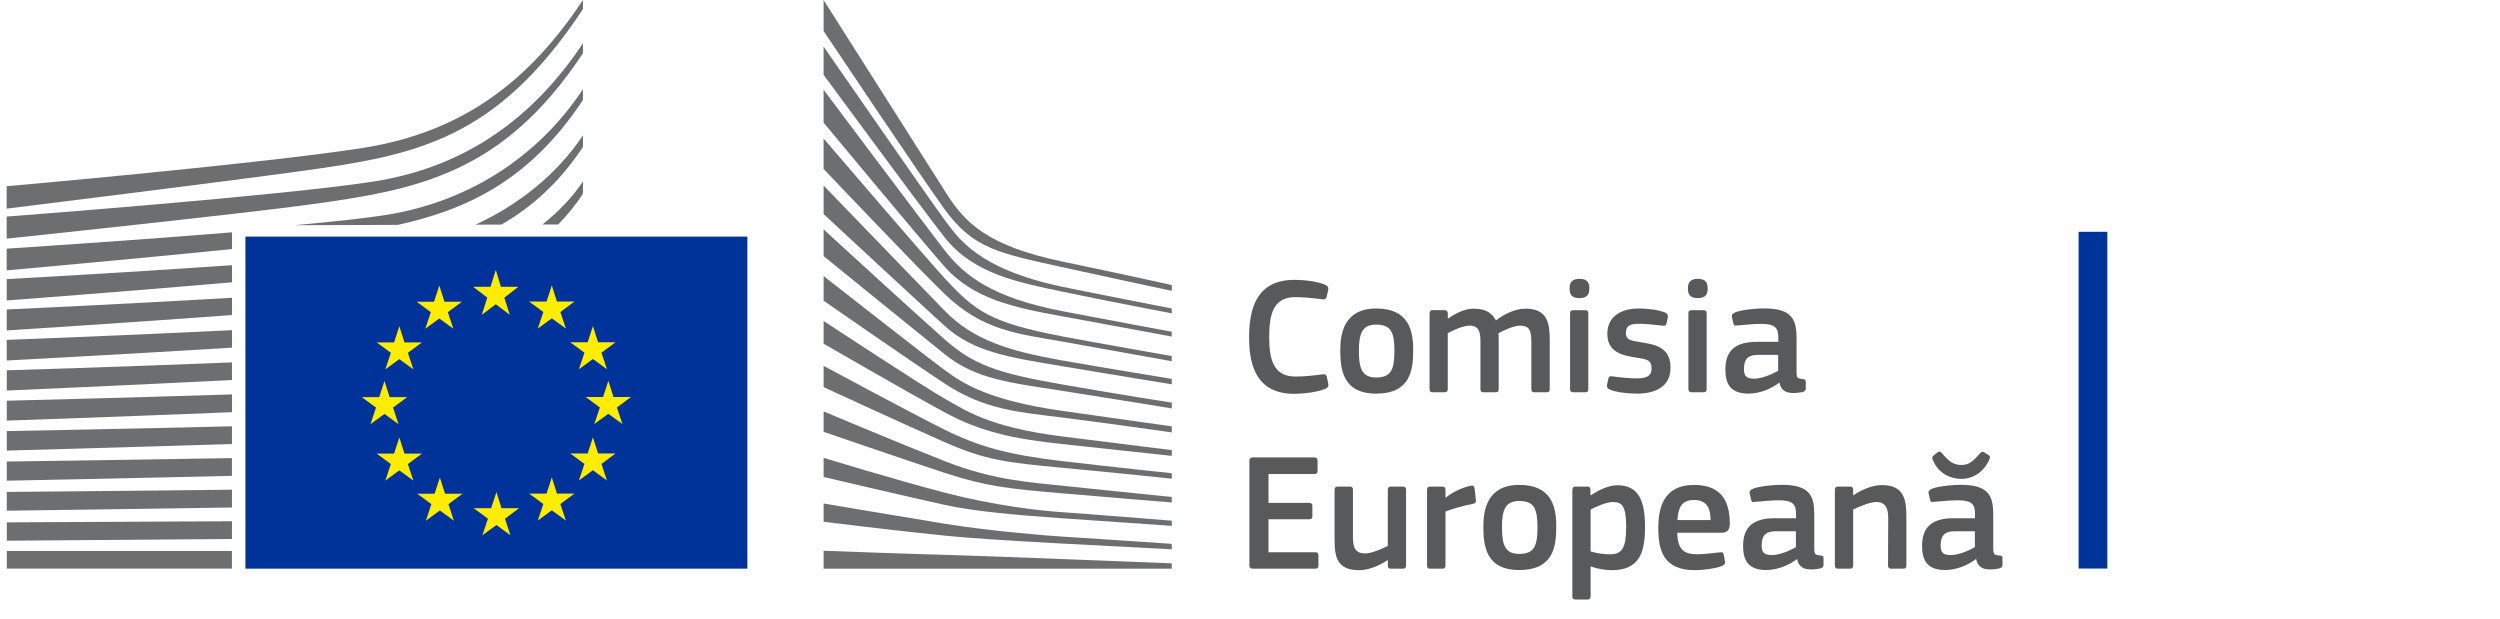 <svg
  width="291"
  height="72"
  viewBox="0 0 291 72"
  fill="none"
  xmlns="http://www.w3.org/2000/svg"
>
<path
    d="M86.993 27.541H86.937H28.567V66.191H86.937H86.993V27.541Z"
    fill="#003399"
  />
<path
    d="M58.309 33.381H60.344L58.703 34.645L59.342 36.647L57.711 35.413L56.08 36.647L56.719 34.645L55.068 33.381H57.097L57.711 31.429L58.309 33.381Z"
    fill="#FFED00"
  />
<path
    d="M58.381 59.157H60.416L58.78 60.376L59.414 62.302L57.783 61.114L56.152 62.302L56.796 60.376L55.139 59.157H57.169L57.783 57.282L58.381 59.157Z"
    fill="#FFED00"
  />
<path
    d="M64.828 57.453H66.868L65.227 58.667L65.866 60.593L64.23 59.405L62.599 60.593L63.243 58.667L61.587 57.453H63.617L64.23 55.572L64.828 57.453Z"
    fill="#FFED00"
  />
<path
    d="M64.828 35.1H66.868L65.227 36.319L65.866 38.245L64.23 37.057L62.599 38.245L63.243 36.319L61.587 35.1H63.617L64.23 33.224L64.828 35.1Z"
    fill="#FFED00"
  />
<path
    d="M69.619 39.838H71.649L70.013 41.051L70.647 42.978L69.016 41.789L67.385 42.978L68.029 41.051L66.372 39.838H68.402L69.016 37.957L69.619 39.838Z"
    fill="#FFED00"
  />
<path
    d="M69.619 52.782H71.649L70.013 54L70.647 55.926L69.016 54.738L67.385 55.926L68.029 54L66.372 52.782H68.402L69.016 50.906L69.619 52.782Z"
    fill="#FFED00"
  />
<path
    d="M71.409 46.209H73.449L71.808 47.427L72.447 49.353L70.811 48.165L69.18 49.353L69.824 47.427L68.167 46.209H70.197L70.811 44.333L71.409 46.209Z"
    fill="#FFED00"
  />
<path
    d="M51.739 35.12H53.769L52.133 36.334L52.767 38.26L51.136 37.072L49.505 38.26L50.149 36.334L48.497 35.12H50.522L51.136 33.239L51.739 35.12Z"
    fill="#FFED00"
  />
<path
    d="M47.081 39.853H49.121L47.48 41.066L48.114 42.993L46.483 41.804L44.852 42.993L45.496 41.066L43.84 39.853H45.869L46.483 37.972L47.081 39.853Z"
    fill="#FFED00"
  />
<path
    d="M45.353 46.229H47.388L45.752 47.442L46.386 49.369L44.755 48.185L43.124 49.369L43.768 47.442L42.116 46.229H44.141L44.755 44.348L45.353 46.229Z"
    fill="#FFED00"
  />
<path
    d="M47.081 52.797H49.121L47.48 54.015L48.114 55.942L46.483 54.753L44.852 55.942L45.496 54.015L43.84 52.797H45.869L46.483 50.921L47.081 52.797Z"
    fill="#FFED00"
  />
<path
    d="M51.806 57.468H53.835L52.199 58.682L52.833 60.608L51.202 59.42L49.571 60.608L50.215 58.682L48.564 57.468H50.589L51.202 55.588L51.806 57.468Z"
    fill="#FFED00"
  />
<path
    d="M95.869 0.005C95.869 0.005 107.869 18.91 110.068 22.374C112.262 25.837 114.772 28.583 123.653 30.443C132.535 32.304 136.4 33.184 136.4 33.184V33.856C136.4 33.856 130.755 32.668 123.495 31.065C116.234 29.462 113.264 28.921 109.956 24.366C107.2 20.574 95.869 3.615 95.869 3.615V0V0.005Z"
    fill="#6D6E70"
  />
<path
    d="M95.869 21.595C95.869 21.595 106.796 32.916 109.956 36.167C113.31 39.615 117.6 40.889 123.551 41.941C129.232 42.942 136.395 44.1 136.395 44.1V44.737C136.395 44.737 129.666 43.645 123.551 42.614C117.553 41.597 113.356 41.031 109.92 37.901C106.842 35.1 95.869 24.922 95.869 24.922V21.59V21.595Z"
    fill="#6D6E70"
  />
<path
    d="M95.869 26.697C95.869 26.697 106.259 36.238 109.956 39.499C113.356 42.497 116.112 43.433 123.587 44.742C131.062 46.052 136.395 46.866 136.395 46.866V47.538C136.395 47.538 129.63 46.441 123.551 45.48C117.472 44.525 113.596 44.146 109.956 41.228C105.758 37.861 95.869 29.811 95.869 29.811V26.692V26.697Z"
    fill="#6D6E70"
  />
<path
    d="M95.869 32.132C95.869 32.132 107.737 41.446 109.956 43.074C112.175 44.702 115.109 46.603 123.623 47.821C132.064 49.03 136.395 49.627 136.395 49.627V50.334C136.395 50.334 128.741 49.237 123.623 48.6C118.505 47.963 114.583 47.69 109.991 44.666C105.523 41.724 95.869 35.004 95.869 35.004V32.132Z"
    fill="#6D6E70"
  />
<path
    d="M95.869 37.36C95.869 37.36 107.772 45.197 110.027 46.441C112.282 47.68 114.931 49.702 123.623 50.799C132.315 51.897 136.395 52.392 136.395 52.392V53.065C136.395 53.065 129.206 52.286 123.587 51.684C117.973 51.083 114.143 50.269 109.956 47.998C105.768 45.733 95.869 40.01 95.869 40.01V37.36Z"
    fill="#6D6E70"
  />
<path
    d="M95.869 42.588C95.869 42.588 106.392 48.251 109.956 50.016C113.928 51.988 117.364 52.933 123.587 53.666C129.697 54.384 136.395 55.082 136.395 55.082V55.719C136.395 55.719 130.203 55.062 123.587 54.445C117.027 53.828 114.69 53.545 109.956 51.467C105.722 49.606 95.869 45.066 95.869 45.066V42.583V42.588Z"
    fill="#6D6E70"
  />
<path
    d="M95.869 47.887C95.869 47.887 104.183 51.406 110.027 53.702C115.774 55.957 120.166 56.149 123.658 56.538C125.197 56.71 136.395 57.848 136.395 57.848V58.485C136.395 58.485 129.707 57.954 123.623 57.423C117.538 56.892 114.915 56.665 109.991 55.052C105.006 53.413 95.869 50.264 95.869 50.264V47.892V47.887Z"
    fill="#6D6E70"
  />
<path
    d="M95.869 53.292C95.869 53.292 104.265 55.866 109.991 57.352C115.718 58.839 120.974 59.446 123.623 59.617C126.271 59.794 136.4 60.608 136.4 60.608V61.21C136.4 61.21 130.638 60.821 123.587 60.325C117.886 59.926 113.31 59.501 109.956 58.768C106.244 57.959 95.869 55.522 95.869 55.522V53.292Z"
    fill="#6D6E70"
  />
<path
    d="M95.869 58.606C95.869 58.606 102.736 59.779 109.991 60.967C115.432 61.857 122.799 62.419 123.587 62.454C124.374 62.489 136.395 63.303 136.395 63.303V63.941C136.395 63.941 128.7 63.546 123.587 63.268C118.259 62.975 112.962 62.656 109.956 62.348C103.217 61.655 95.869 60.735 95.869 60.735V58.606Z"
    fill="#6D6E70"
  />
<path
    d="M95.869 64.107C95.869 64.107 106.699 64.512 109.991 64.583C113.284 64.653 136.395 65.574 136.395 65.574V66.196H95.869V64.107Z"
    fill="#6D6E70"
  />
<path
    d="M123.582 33.366C113.78 31.277 111.561 27.733 109.915 25.539C108.268 23.339 95.864 5.415 95.864 5.415V8.712C96.355 9.344 106.97 23.835 109.95 27.627C113.31 31.899 118.571 32.87 123.582 33.932C128.587 34.994 136.395 36.475 136.395 36.475V35.909C136.395 35.909 126.118 33.902 123.582 33.366Z"
    fill="#6D6E70"
  />
<path
    d="M123.582 36.202C115.534 34.645 112.277 32.127 109.915 29.083C107.552 26.034 95.864 10.446 95.864 10.446V14.279C96.355 14.85 107.046 27.753 109.915 30.999C113.259 34.786 117.927 35.783 123.582 36.809C129.237 37.835 136.39 39.18 136.39 39.18V38.614C136.39 38.614 128.224 37.102 123.582 36.207V36.202Z"
    fill="#6D6E70"
  />
<path
    d="M123.582 39.14C115.212 37.532 113.494 36.212 109.95 32.375C107.721 29.963 96.345 16.68 95.864 16.119V19.659C95.864 19.659 106.494 30.873 109.915 34.185C114.399 38.533 118.607 38.862 123.582 39.747C128.557 40.632 136.39 42.047 136.39 42.047V41.446C136.39 41.446 126.931 39.787 123.582 39.145V39.14Z"
    fill="#6D6E70"
  />
<path
    d="M0.783 27.779C0.783 27.779 28.495 24.856 36.257 23.779C48.528 22.08 58.57 20.27 67.86 6.189C67.86 6.189 67.871 5.39 67.86 5.031C62.17 13.591 54.321 19.431 43.512 21.125C32.954 22.783 0.778 25.205 0.778 25.205V27.779H0.783Z"
    fill="#6D6E70"
  />
<path
    d="M0.778 24.285C0.778 24.285 26.46 21.105 34.922 19.931C48.308 18.081 57.721 16.417 67.855 1.057C67.855 1.057 67.86 0.394 67.855 0.005C61.648 9.344 53.984 15.376 42.193 17.226C30.674 19.037 0.778 21.676 0.778 21.676V24.29V24.285Z"
    fill="#6D6E70"
  />
<path d="M26.997 64.133H0.793V66.185H26.997V64.133Z" fill="#6D6E70" />
<path
    d="M67.855 22.571C67.855 22.571 67.871 21.362 67.865 21.105C66.633 22.96 65.012 24.644 63.141 26.125H64.977C66.009 25.074 66.976 23.895 67.85 22.571H67.855Z"
    fill="#6D6E70"
  />
<path
    d="M67.855 17.11C67.855 17.11 67.865 16.038 67.86 15.745C64.89 20.215 60.467 23.784 55.354 26.151L58.371 26.14C61.858 24.133 65.099 21.282 67.85 17.11H67.855Z"
    fill="#6D6E70"
  />
<path
    d="M67.855 11.649C67.855 11.649 67.865 10.714 67.855 10.39C62.686 18.172 54.648 23.496 44.821 25.038C42.495 25.402 38.706 25.807 34.304 26.216L46.304 26.176C54.224 24.431 61.638 21.059 67.845 11.649H67.855Z"
    fill="#6D6E70"
  />
<path
    d="M27.002 60.674C13.632 60.745 0.793 60.801 0.793 60.801V62.939C0.793 62.939 14.24 62.843 27.002 62.737V60.674Z"
    fill="#6D6E70"
  />
<path
    d="M27.002 57.003C13.724 57.15 0.788 57.261 0.788 57.261V59.446C0.788 59.446 14.373 59.269 27.002 59.071V57.003Z"
    fill="#6D6E70"
  />
<path
    d="M26.997 53.322C13.816 53.55 0.788 53.722 0.788 53.722V55.952C0.788 55.952 14.516 55.684 26.997 55.391V53.322Z"
    fill="#6D6E70"
  />
<path
    d="M27.002 49.621C13.918 49.94 0.788 50.178 0.788 50.178V52.448C0.788 52.448 14.675 52.074 27.002 51.684V49.616V49.621Z"
    fill="#6D6E70"
  />
<path
    d="M27.008 45.91C14.021 46.32 0.788 46.643 0.788 46.643V48.959C0.788 48.959 14.844 48.474 27.008 47.978V45.915V45.91Z"
    fill="#6D6E70"
  />
<path
    d="M27.002 42.184C14.118 42.7 0.788 43.104 0.788 43.104V45.46C0.788 45.46 15.018 44.843 27.002 44.231V42.179V42.184Z"
    fill="#6D6E70"
  />
<path
    d="M27.008 38.432C14.22 39.059 0.783 39.559 0.783 39.559V41.961C0.783 41.961 15.202 41.198 27.008 40.465V38.432Z"
    fill="#6D6E70"
  />
<path
    d="M27.008 34.66C14.317 35.408 0.783 36.02 0.783 36.02V38.462C0.783 38.462 15.396 37.532 27.008 36.672V34.66Z"
    fill="#6D6E70"
  />
<path
    d="M27.008 30.868C14.404 31.748 0.783 32.486 0.783 32.486V34.974C0.783 34.974 15.59 33.851 27.008 32.86V30.873V30.868Z"
    fill="#6D6E70"
  />
<path
    d="M27.008 27.04C14.481 28.067 0.778 28.942 0.778 28.942V31.47C0.778 31.47 15.784 30.125 27.008 28.992V27.04Z"
    fill="#6D6E70"
  />
<path d="M245.296 66.18V26.981H241.949V66.18H245.296Z" fill="#003399" />
<path
    d="M150.666 32.572C151.621 32.572 153.202 32.71 154.234 33.136C154.547 33.275 154.665 33.429 154.604 33.742L154.429 34.543C154.367 34.779 154.275 34.877 153.921 34.836C152.966 34.717 151.796 34.584 150.779 34.584C148.125 34.584 147.735 36.73 147.735 39.266C147.735 41.801 148.223 43.829 150.779 43.829C151.909 43.829 152.868 43.711 153.921 43.578C154.29 43.537 154.367 43.634 154.45 43.891L154.604 44.63C154.681 44.943 154.583 45.118 154.27 45.256C153.315 45.667 151.616 45.842 150.661 45.842C146.313 45.842 145.394 42.623 145.394 39.307C145.394 35.99 146.216 32.577 150.661 32.577L150.666 32.572Z"
    fill="#58595B"
  />
<path
    d="M160.183 45.816C156.262 45.816 156.01 42.951 156.01 40.724C156.01 38.891 156.421 35.908 160.183 35.908C163.946 35.908 164.496 38.424 164.496 40.724C164.496 43.023 164.223 45.816 160.183 45.816ZM160.204 37.782C158.546 37.782 158.176 38.834 158.176 40.862C158.176 42.89 158.546 43.942 160.183 43.942C161.96 43.942 162.309 42.946 162.309 40.862C162.309 38.778 161.975 37.782 160.204 37.782Z"
    fill="#58595B"
  />
<path
    d="M180.024 45.662H178.618C178.346 45.662 178.248 45.544 178.248 45.292V39.753C178.248 38.311 177.899 37.9 176.924 37.9C176.2 37.9 175.03 38.465 174.429 38.778C174.429 38.973 174.449 39.322 174.449 39.774V45.292C174.449 45.528 174.372 45.662 174.08 45.662H172.658C172.406 45.662 172.324 45.544 172.324 45.292V39.656C172.324 38.465 172.011 37.9 171.036 37.9C170.353 37.9 169.26 38.388 168.52 38.778V45.292C168.52 45.528 168.423 45.662 168.151 45.662H166.749C166.498 45.662 166.4 45.544 166.4 45.292V36.494C166.4 36.242 166.498 36.103 166.749 36.103H168.135C168.428 36.103 168.526 36.258 168.526 36.494V37.058L168.546 37.079C169.306 36.55 170.379 35.965 171.452 35.929C172.581 35.929 173.52 36.165 174.126 37.294C175.101 36.571 176.313 35.929 177.56 35.929C180.132 35.929 180.389 37.608 180.389 39.558V45.292C180.389 45.528 180.312 45.662 180.04 45.662H180.024Z"
    fill="#58595B"
  />
<path
    d="M183.849 34.702C182.832 34.702 182.699 34.138 182.699 33.573C182.699 32.947 182.914 32.459 183.849 32.459C184.783 32.459 184.999 32.906 184.999 33.573C184.999 34.179 184.824 34.702 183.849 34.702ZM184.88 45.292C184.88 45.508 184.803 45.662 184.531 45.662H183.145C182.873 45.662 182.755 45.544 182.755 45.292V36.478C182.755 36.206 182.873 36.109 183.145 36.109H184.531C184.803 36.109 184.88 36.263 184.88 36.478V45.292Z"
    fill="#58595B"
  />
<path
    d="M190.502 45.816C189.526 45.816 188.217 45.677 187.478 45.385C187.088 45.231 187.011 45.051 187.067 44.743L187.206 44.101C187.262 43.788 187.401 43.768 187.714 43.809C188.571 43.947 189.819 44.045 190.486 44.045C191.734 44.045 192.242 43.711 192.242 42.931C192.242 42.032 191.908 41.837 190.681 41.663C188.772 41.391 187.093 40.98 187.093 38.855C187.093 36.925 188.576 35.908 190.758 35.908C191.559 35.908 192.904 36.026 193.725 36.34C194.059 36.478 194.192 36.632 194.136 36.925L193.982 37.628C193.925 37.9 193.807 37.941 193.453 37.9C192.616 37.803 191.523 37.684 190.799 37.684C189.552 37.684 189.259 38.034 189.259 38.778C189.259 39.522 189.726 39.635 190.917 39.83C192.77 40.102 194.449 40.472 194.449 42.797C194.449 45.123 192.519 45.821 190.512 45.821L190.502 45.816Z"
    fill="#58595B"
  />
<path
    d="M197.622 34.702C196.605 34.702 196.472 34.138 196.472 33.573C196.472 32.947 196.687 32.459 197.622 32.459C198.556 32.459 198.772 32.906 198.772 33.573C198.772 34.179 198.597 34.702 197.622 34.702ZM198.653 45.292C198.653 45.508 198.576 45.662 198.304 45.662H196.918C196.646 45.662 196.528 45.544 196.528 45.292V36.478C196.528 36.206 196.646 36.109 196.918 36.109H198.304C198.576 36.109 198.653 36.263 198.653 36.478V45.292Z"
    fill="#58595B"
  />
<path
    d="M207.098 44.548C206.123 45.287 204.814 45.816 203.51 45.816C201.441 45.816 200.835 44.687 200.835 43.049C200.815 40.764 202.047 39.789 204.501 39.789H206.996V39.281C206.996 38.111 206.569 37.7 204.968 37.7C204.326 37.7 203.094 37.797 202.314 37.874C201.924 37.931 201.826 37.916 201.77 37.638L201.595 36.914C201.554 36.663 201.616 36.504 202.042 36.329C202.879 36.037 204.424 35.898 205.337 35.898C208.71 35.898 209.121 37.284 209.121 39.466V43.229C209.121 44.029 209.218 44.05 209.824 44.127C210.117 44.148 210.194 44.204 210.194 44.419V45.241C210.194 45.456 210.055 45.59 209.727 45.651C209.413 45.708 209.1 45.749 208.808 45.749C207.889 45.749 207.324 45.477 207.129 44.558L207.088 44.538L207.098 44.548ZM206.98 41.309H204.598C203.623 41.309 202.997 41.658 202.997 42.946C202.997 43.803 203.289 44.076 204.208 44.076C205.045 44.076 206.236 43.588 206.98 43.157V41.304V41.309Z"
    fill="#58595B"
  />
<path
    d="M145.43 53.634C145.43 53.382 145.548 53.244 145.82 53.244H152.997C153.233 53.244 153.366 53.382 153.366 53.613V54.825C153.366 55.061 153.269 55.174 152.976 55.174H147.653V58.531H152.37C152.622 58.531 152.761 58.649 152.761 58.88V60.092C152.761 60.328 152.663 60.441 152.37 60.441H147.653V64.281H153.115C153.351 64.281 153.464 64.399 153.464 64.65V65.841C153.464 66.093 153.366 66.19 153.094 66.19H145.82C145.548 66.19 145.43 66.072 145.43 65.841V53.629V53.634Z"
    fill="#58595B"
  />
<path
    d="M163.3 66.196H161.914C161.621 66.196 161.544 66.057 161.544 65.826V65.221L161.503 65.2C160.743 65.729 159.414 66.37 158.228 66.37C155.594 66.37 155.343 64.81 155.343 62.762V57.028C155.343 56.791 155.44 56.638 155.712 56.638H157.134C157.386 56.638 157.483 56.776 157.483 57.028V62.51C157.483 63.681 157.72 64.42 158.905 64.42C159.742 64.42 161.031 63.793 161.539 63.542V57.028C161.539 56.791 161.616 56.638 161.908 56.638H163.294C163.566 56.638 163.664 56.776 163.664 57.028V65.826C163.664 66.078 163.566 66.196 163.294 66.196H163.3Z"
    fill="#58595B"
  />
<path
    d="M168.253 65.826C168.253 66.062 168.156 66.196 167.884 66.196H166.477C166.205 66.196 166.107 66.078 166.107 65.826V57.028C166.107 56.776 166.205 56.637 166.477 56.637H167.863C168.156 56.637 168.253 56.791 168.253 57.028V57.885L168.294 57.926C168.879 57.382 170.265 56.714 171.179 56.54C171.431 56.483 171.61 56.54 171.646 56.873L171.785 58.183C171.805 58.455 171.826 58.573 171.415 58.65C170.322 58.865 168.936 59.255 168.253 59.548V65.826Z"
    fill="#58595B"
  />
<path
    d="M176.836 66.35C172.914 66.35 172.663 63.485 172.663 61.257C172.663 59.425 173.073 56.442 176.836 56.442C180.599 56.442 181.148 58.957 181.148 61.257C181.148 63.557 180.876 66.35 176.836 66.35ZM176.857 58.316C175.199 58.316 174.829 59.368 174.829 61.396C174.829 63.423 175.199 64.476 176.836 64.476C178.612 64.476 178.961 63.48 178.961 61.396C178.961 59.312 178.628 58.316 176.857 58.316Z"
    fill="#58595B"
  />
<path
    d="M187.606 66.37C186.965 66.37 186.066 66.252 185.168 65.939L185.147 65.959V69.394C185.147 69.609 185.091 69.784 184.778 69.784H183.392C183.079 69.784 183.022 69.645 183.022 69.394V57.027C183.022 56.776 183.12 56.637 183.392 56.637H184.778C185.05 56.637 185.127 56.791 185.127 57.027V57.612L185.183 57.654C185.887 57.166 187.134 56.483 188.263 56.483C190.82 56.483 191.482 58.413 191.482 61.36C191.482 64.537 190.681 66.37 187.601 66.37H187.606ZM187.76 58.434C186.96 58.434 185.733 58.998 185.147 59.312V64.188C186.025 64.44 186.729 64.522 187.391 64.522C188.797 64.522 189.285 63.798 189.285 61.344C189.285 58.891 188.797 58.439 187.765 58.439L187.76 58.434Z"
    fill="#58595B"
  />
<path
    d="M195.23 62.002C195.286 63.973 195.989 64.517 197.591 64.517C198.294 64.517 199.388 64.378 200.127 64.301C200.476 64.26 200.594 64.26 200.656 64.635L200.774 65.277C200.83 65.569 200.794 65.723 200.44 65.882C199.68 66.175 198.258 66.37 197.298 66.37C193.571 66.37 193.027 63.993 193.027 61.458C193.027 59.563 193.376 56.447 197.18 56.447C200.671 56.447 201.297 58.711 201.354 60.816C201.374 61.519 201.179 62.007 200.399 62.007H195.23V62.002ZM195.25 60.539H199.11C199.11 59.348 198.797 58.198 197.18 58.198C195.738 58.198 195.348 59.076 195.25 60.539Z"
    fill="#58595B"
  />
<path
    d="M209.161 65.082C208.186 65.821 206.877 66.35 205.573 66.35C203.504 66.35 202.899 65.22 202.899 63.583C202.878 61.298 204.11 60.323 206.564 60.323H209.059V59.815C209.059 58.644 208.628 58.234 207.031 58.234C206.389 58.234 205.157 58.331 204.377 58.408C203.987 58.465 203.889 58.449 203.833 58.172L203.658 57.448C203.617 57.197 203.679 57.038 204.105 56.863C204.942 56.571 206.487 56.432 207.401 56.432C210.773 56.432 211.184 57.818 211.184 60V63.762C211.184 64.563 211.282 64.584 211.887 64.661C212.18 64.681 212.257 64.738 212.257 64.953V65.775C212.257 65.99 212.118 66.124 211.79 66.185C211.477 66.242 211.163 66.283 210.871 66.283C209.952 66.283 209.387 66.011 209.192 65.092L209.151 65.071L209.161 65.082ZM209.043 61.843H206.661C205.686 61.843 205.06 62.192 205.06 63.48C205.06 64.337 205.352 64.609 206.271 64.609C207.108 64.609 208.299 64.122 209.043 63.691V61.837V61.843Z"
    fill="#58595B"
  />
<path
    d="M221.543 66.195H220.137C219.885 66.195 219.767 66.077 219.767 65.826L219.788 60.343C219.788 59.193 219.516 58.434 218.381 58.434C217.601 58.434 216.235 59.06 215.707 59.311V65.826C215.707 66.062 215.609 66.195 215.337 66.195H213.951C213.679 66.195 213.581 66.077 213.581 65.826V57.027C213.581 56.775 213.679 56.637 213.951 56.637H215.337C215.609 56.637 215.707 56.775 215.707 57.027V57.612C215.707 57.612 215.748 57.633 215.763 57.633C216.487 57.124 217.852 56.462 219.038 56.462C221.672 56.462 221.903 58.197 221.903 60.169V65.826C221.903 66.062 221.826 66.195 221.533 66.195H221.543Z"
    fill="#58595B"
  />
<path
    d="M229.993 65.082C229.017 65.821 227.708 66.35 226.405 66.35C224.336 66.35 223.73 65.22 223.73 63.583C223.71 61.298 224.942 60.323 227.395 60.323H229.89V59.815C229.89 58.644 229.459 58.234 227.862 58.234C227.221 58.234 225.989 58.331 225.208 58.408C224.818 58.465 224.721 58.449 224.664 58.172L224.49 57.448C224.449 57.197 224.51 57.038 224.936 56.863C225.773 56.571 227.318 56.432 228.232 56.432C231.605 56.432 232.015 57.818 232.015 60V63.762C232.015 64.563 232.113 64.584 232.719 64.661C233.011 64.681 233.088 64.738 233.088 64.953V65.775C233.088 65.99 232.95 66.124 232.621 66.185C232.308 66.242 231.995 66.283 231.702 66.283C230.783 66.283 230.219 66.011 230.024 65.092L229.983 65.071L229.993 65.082ZM225.06 53.711C224.962 53.516 224.808 53.244 225.019 53.069L225.547 52.638C225.783 52.484 225.881 52.582 226.055 52.756C226.836 53.691 227.365 54.122 228.319 54.122C229.197 54.122 229.664 53.691 230.486 52.756C230.66 52.561 230.778 52.52 230.973 52.659L231.502 52.992C231.754 53.147 231.579 53.439 231.482 53.675C230.778 55.041 229.587 55.744 228.304 55.744C227.021 55.744 225.691 55.102 225.065 53.716L225.06 53.711ZM229.875 61.843H227.493C226.517 61.843 225.891 62.192 225.891 63.48C225.891 64.337 226.184 64.609 227.103 64.609C227.939 64.609 229.13 64.122 229.875 63.691V61.837V61.843Z"
    fill="#58595B"
  />
</svg>
